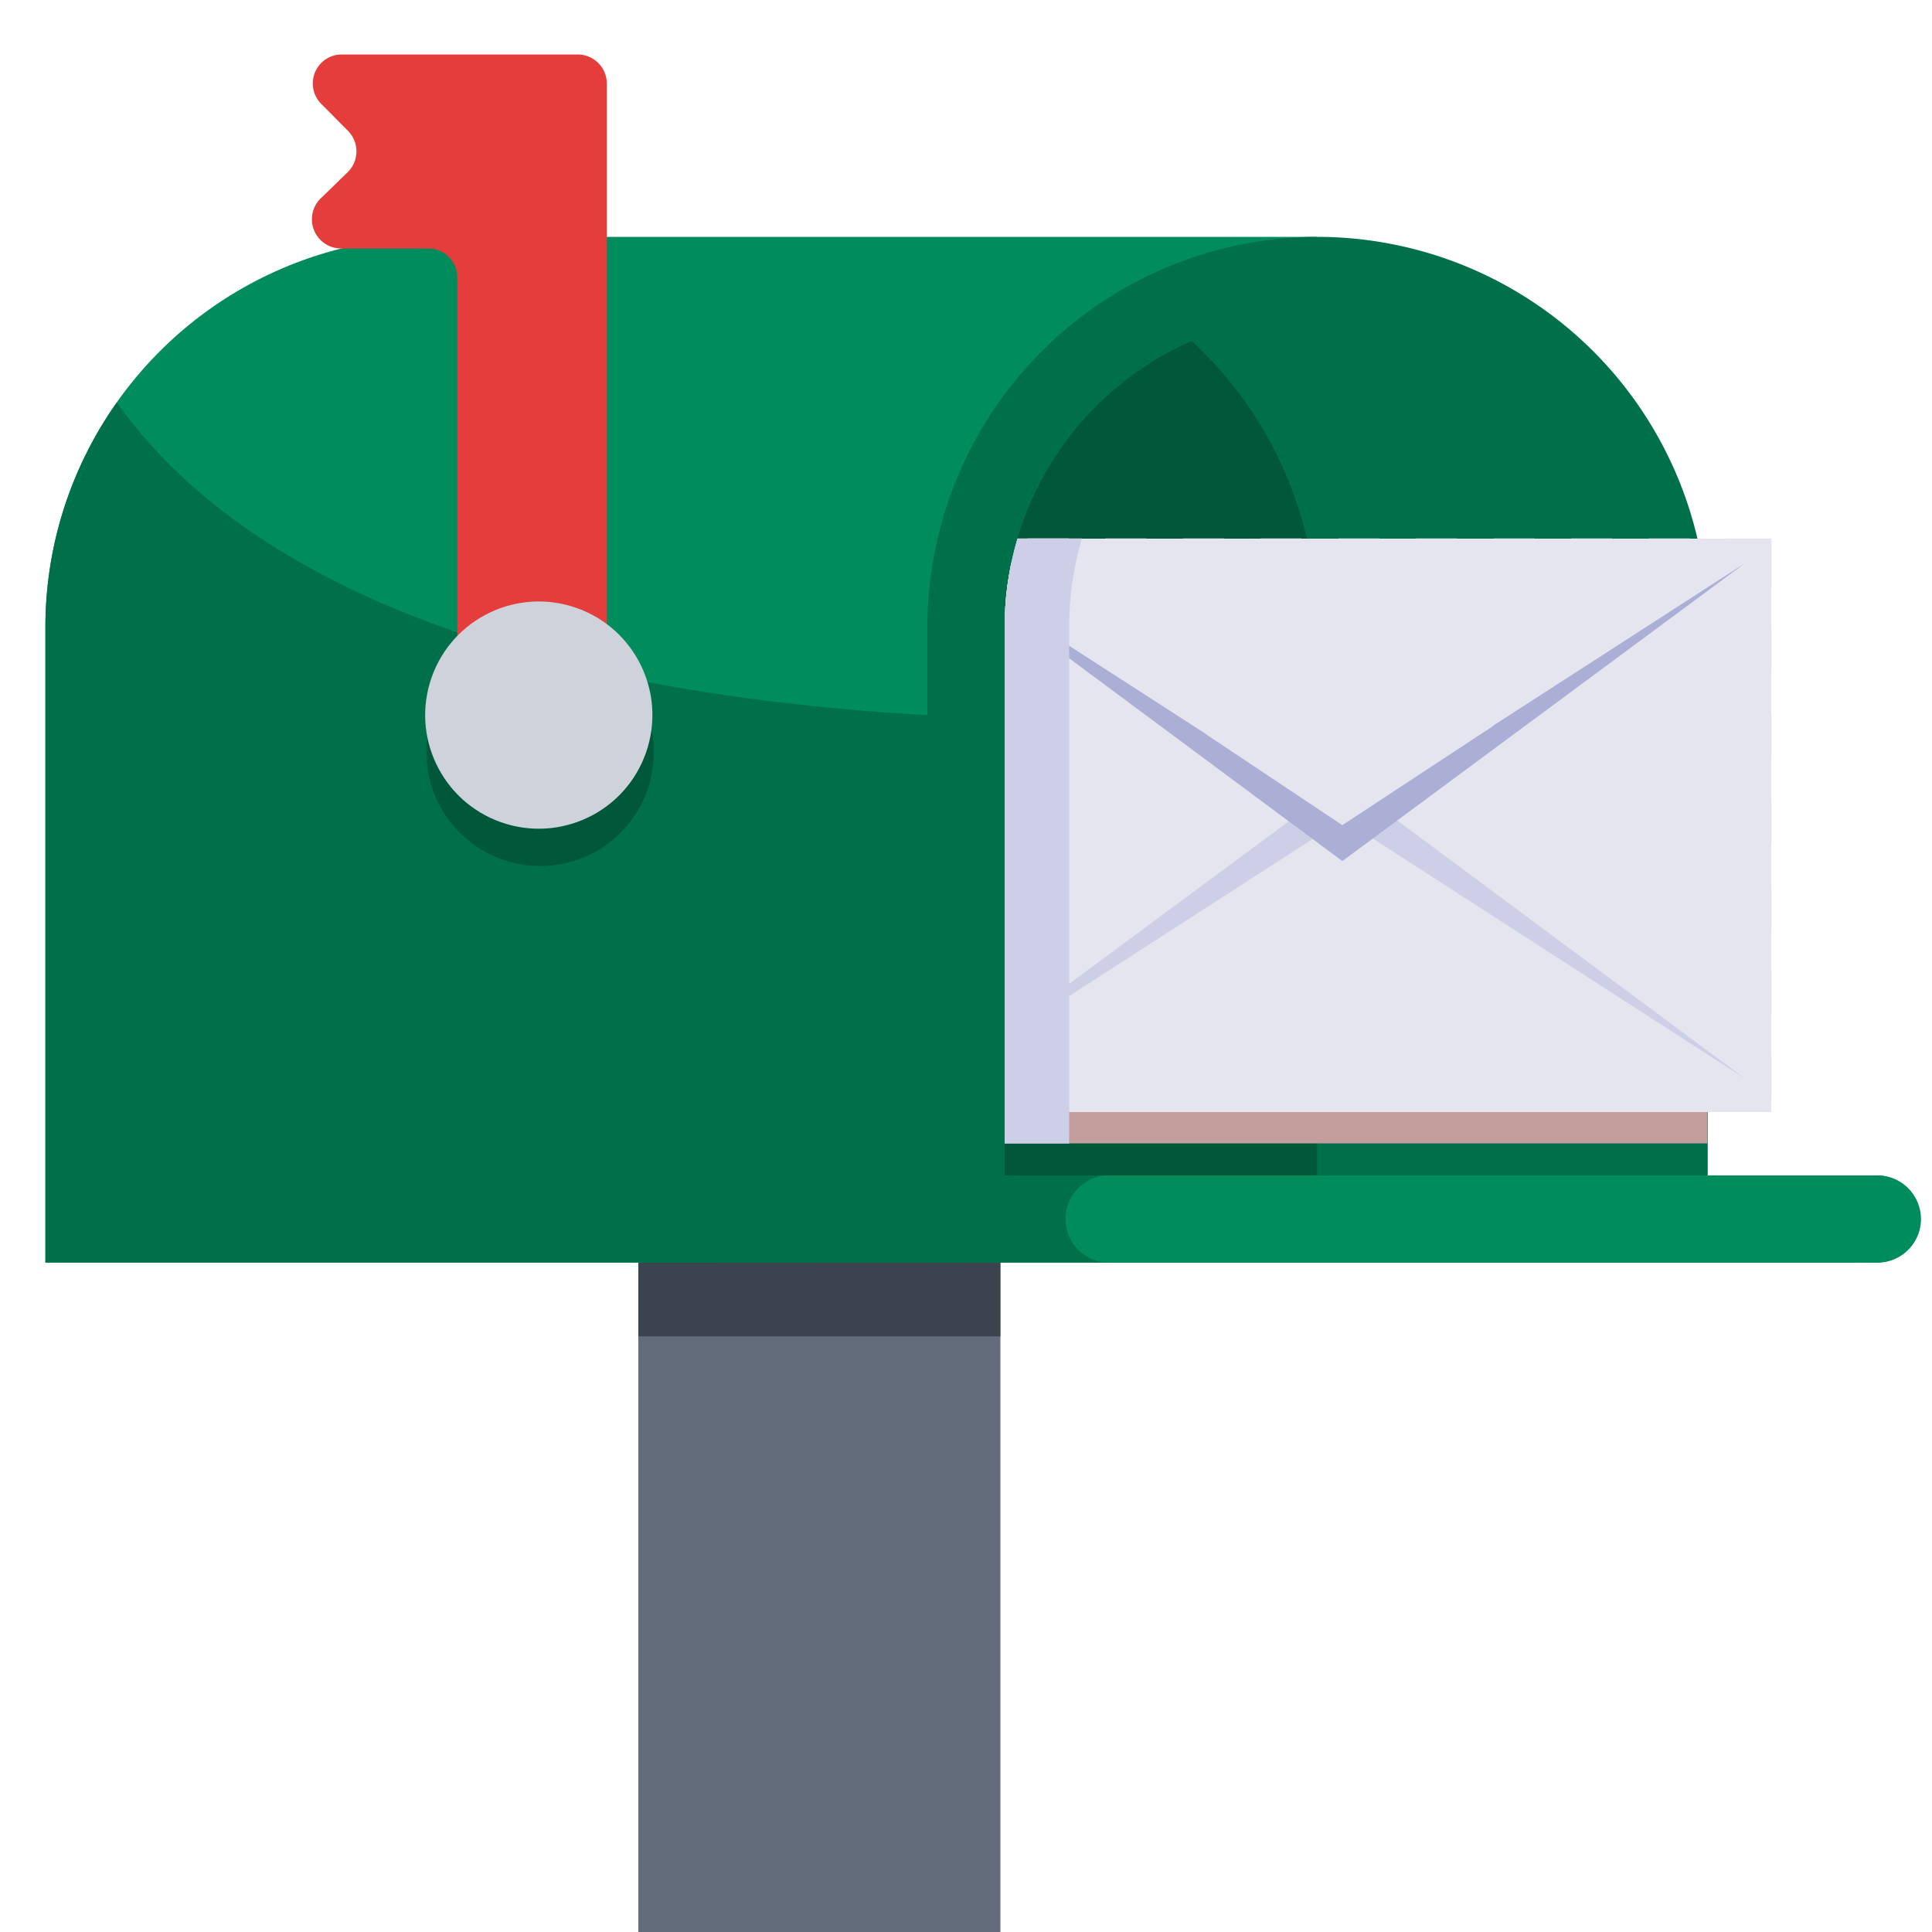 <svg xmlns="http://www.w3.org/2000/svg" xmlns:xlink="http://www.w3.org/1999/xlink" viewBox="0 0 100 100"><defs><style>.cls-1{fill:none;}.cls-2{isolation:isolate;}.cls-3{fill:#626c7a;}.cls-4{fill:#3b434f;}.cls-5{fill:#008c5d;}.cls-6{fill:#00704a;}.cls-7{fill:#005739;}.cls-8{fill:#ff5c5c;}.cls-9{fill:#e53c3c;}.cls-10{clip-path:url(#clip-path);}.cls-11{fill:#c49d9d;}.cls-11,.cls-15{mix-blend-mode:multiply;}.cls-12{fill:#e4e5ef;}.cls-13,.cls-15{fill:#cccfe5;}.cls-14{fill:#abafd6;}.cls-16{fill:#ced2db;}</style><clipPath id="clip-path"><path class="cls-1" d="M68.17,16.29h0c0-.09,24.65,0,24.65,0V63.1H52V32.46A16.17,16.17,0,0,1,68.17,16.29Z"/></clipPath></defs><g class="cls-2"><g id="Layer_1" data-name="Layer 1"><rect class="cls-3" x="33.04" y="61.9" width="18.74" height="38.17" transform="translate(84.82 161.97) rotate(-180)"/><rect class="cls-4" x="33.04" y="53.7" width="18.74" height="15.48" transform="translate(84.82 122.87) rotate(-180)"/><path class="cls-5" d="M22.56,12.26H68.17V65.14H42.78v.21H2.35V32.48A20.22,20.22,0,0,1,22.56,12.26Z"/><path class="cls-6" d="M42.78,65.35H2.35V32.48a20.09,20.09,0,0,1,3.7-11.65c5,7.09,16.8,15.18,44.3,16.3V65.35Z"/><path class="cls-6" d="M68.17,12.26h0A20.22,20.22,0,0,1,88.39,32.48V65.35H48V32.48A20.22,20.22,0,0,1,68.17,12.26Z"/><path class="cls-6" d="M68.17,16.29h0A16.17,16.17,0,0,1,84.35,32.46V63.1H52V32.46A16.17,16.17,0,0,1,68.17,16.29Z"/><path class="cls-7" d="M52,32.46a16.17,16.17,0,0,1,9.68-14.81,20.13,20.13,0,0,1,6.49,14.83V63.1H52Z"/><path class="cls-6" d="M37.14,65.35h60a2.25,2.25,0,0,0,2.25-2.25h0a2.26,2.26,0,0,0-2.25-2.26h-60Z"/><path class="cls-8" d="M87.51,49h0a.88.88,0,0,0,.88-.88V36.51a.88.88,0,0,0-.88-.88h0a.88.88,0,0,0-.87.88V48.08A.88.88,0,0,0,87.51,49Z"/><path class="cls-8" d="M87.51,56.13h0a.87.87,0,0,0,.88-.87V52.14a.88.88,0,0,0-.88-.88h0a.88.88,0,0,0-.87.88v3.12A.87.87,0,0,0,87.51,56.13Z"/><circle class="cls-7" cx="27.89" cy="38.91" r="5.88" transform="matrix(0.99, -0.15, 0.15, 0.99, -5.49, 4.6)"/><path class="cls-9" d="M27.29,2.82H17.65a1.5,1.5,0,0,0-1,2.58L18,6.76a1.51,1.51,0,0,1,0,2.15L16.6,10.27a1.51,1.51,0,0,0,1,2.59h4.56a1.5,1.5,0,0,1,1.51,1.5V35.5A1.5,1.5,0,0,0,25.23,37H29.9a1.51,1.51,0,0,0,1.51-1.51V4.32a1.51,1.51,0,0,0-1.51-1.5Z"/><g class="cls-10"><rect class="cls-11" x="46.54" y="29.4" width="41.83" height="29.79" transform="translate(134.91 88.58) rotate(-180)"/><rect class="cls-12" x="47.28" y="27.87" width="44.41" height="29.68" transform="translate(138.96 85.43) rotate(-180)"/><polygon class="cls-12" points="63.35 27.87 90.32 57.55 88.2 57.55 61.23 27.87 63.35 27.87"/><polygon class="cls-12" points="67.37 27.87 91.69 54.63 91.69 56.96 65.25 27.87 67.37 27.87"/><polygon class="cls-12" points="59.33 27.87 86.3 57.55 84.19 57.55 57.21 27.87 59.33 27.87"/><polygon class="cls-12" points="47.28 32.3 70.23 57.55 68.11 57.55 47.28 34.63 47.28 32.3"/><polygon class="cls-12" points="51.29 27.87 78.27 57.55 76.15 57.55 49.17 27.87 51.29 27.87"/><polygon class="cls-12" points="55.31 27.87 82.28 57.55 80.17 57.55 53.19 27.87 55.31 27.87"/><polygon class="cls-12" points="47.28 27.88 74.25 57.55 72.13 57.55 47.28 30.21 47.28 27.88"/><polygon class="cls-12" points="91.69 27.87 91.69 30.43 89.36 27.87 91.69 27.87"/><polygon class="cls-12" points="87.46 27.87 91.69 32.52 91.69 34.85 85.34 27.87 87.46 27.87"/><polygon class="cls-12" points="47.28 57.55 47.28 54.41 50.14 57.55 47.28 57.55"/><polygon class="cls-12" points="75.41 27.87 91.69 45.79 91.69 48.12 73.29 27.87 75.41 27.87"/><polygon class="cls-12" points="71.39 27.87 91.69 50.21 91.69 52.54 69.27 27.87 71.39 27.87"/><polygon class="cls-12" points="83.44 27.87 91.69 36.95 91.69 39.27 81.32 27.87 83.44 27.87"/><polygon class="cls-12" points="79.42 27.87 91.69 41.37 91.69 43.7 77.31 27.87 79.42 27.87"/><polygon class="cls-12" points="47.28 41.14 62.19 57.55 60.07 57.55 47.28 43.47 47.28 41.14"/><polygon class="cls-12" points="47.28 45.56 58.17 57.55 56.06 57.55 47.28 47.9 47.28 45.56"/><polygon class="cls-12" points="47.28 49.99 54.16 57.55 52.04 57.55 47.28 52.32 47.28 49.99"/><polygon class="cls-12" points="47.28 36.72 66.21 57.55 64.09 57.55 47.28 39.05 47.28 36.72"/><rect class="cls-12" x="48.71" y="29.15" width="41.62" height="26.83" transform="translate(139.03 85.13) rotate(-180)"/><polygon class="cls-13" points="69.52 42.41 48.71 55.83 69.55 40.41 90.32 55.83 69.52 42.41"/><polygon class="cls-14" points="69.52 42.57 90.32 29.15 69.48 44.57 48.71 29.15 69.52 42.57"/><polygon class="cls-12" points="77.31 37.56 62.42 38 69.48 42.71 77.31 37.56"/><path class="cls-15" d="M56,27.87a16.22,16.22,0,0,0-.66,4.59V59.19H46.54V27.87Z"/></g><path class="cls-5" d="M57.26,60.84a2.26,2.26,0,0,0,0,4.51H96V60.84Z"/><path class="cls-5" d="M99.43,63.1a2.26,2.26,0,0,0-2.25-2.26h-15v4.51h15A2.25,2.25,0,0,0,99.43,63.1Z"/><circle class="cls-16" cx="27.89" cy="37.01" r="5.88" transform="translate(-16.3 50.98) rotate(-70.54)"/></g></g></svg>